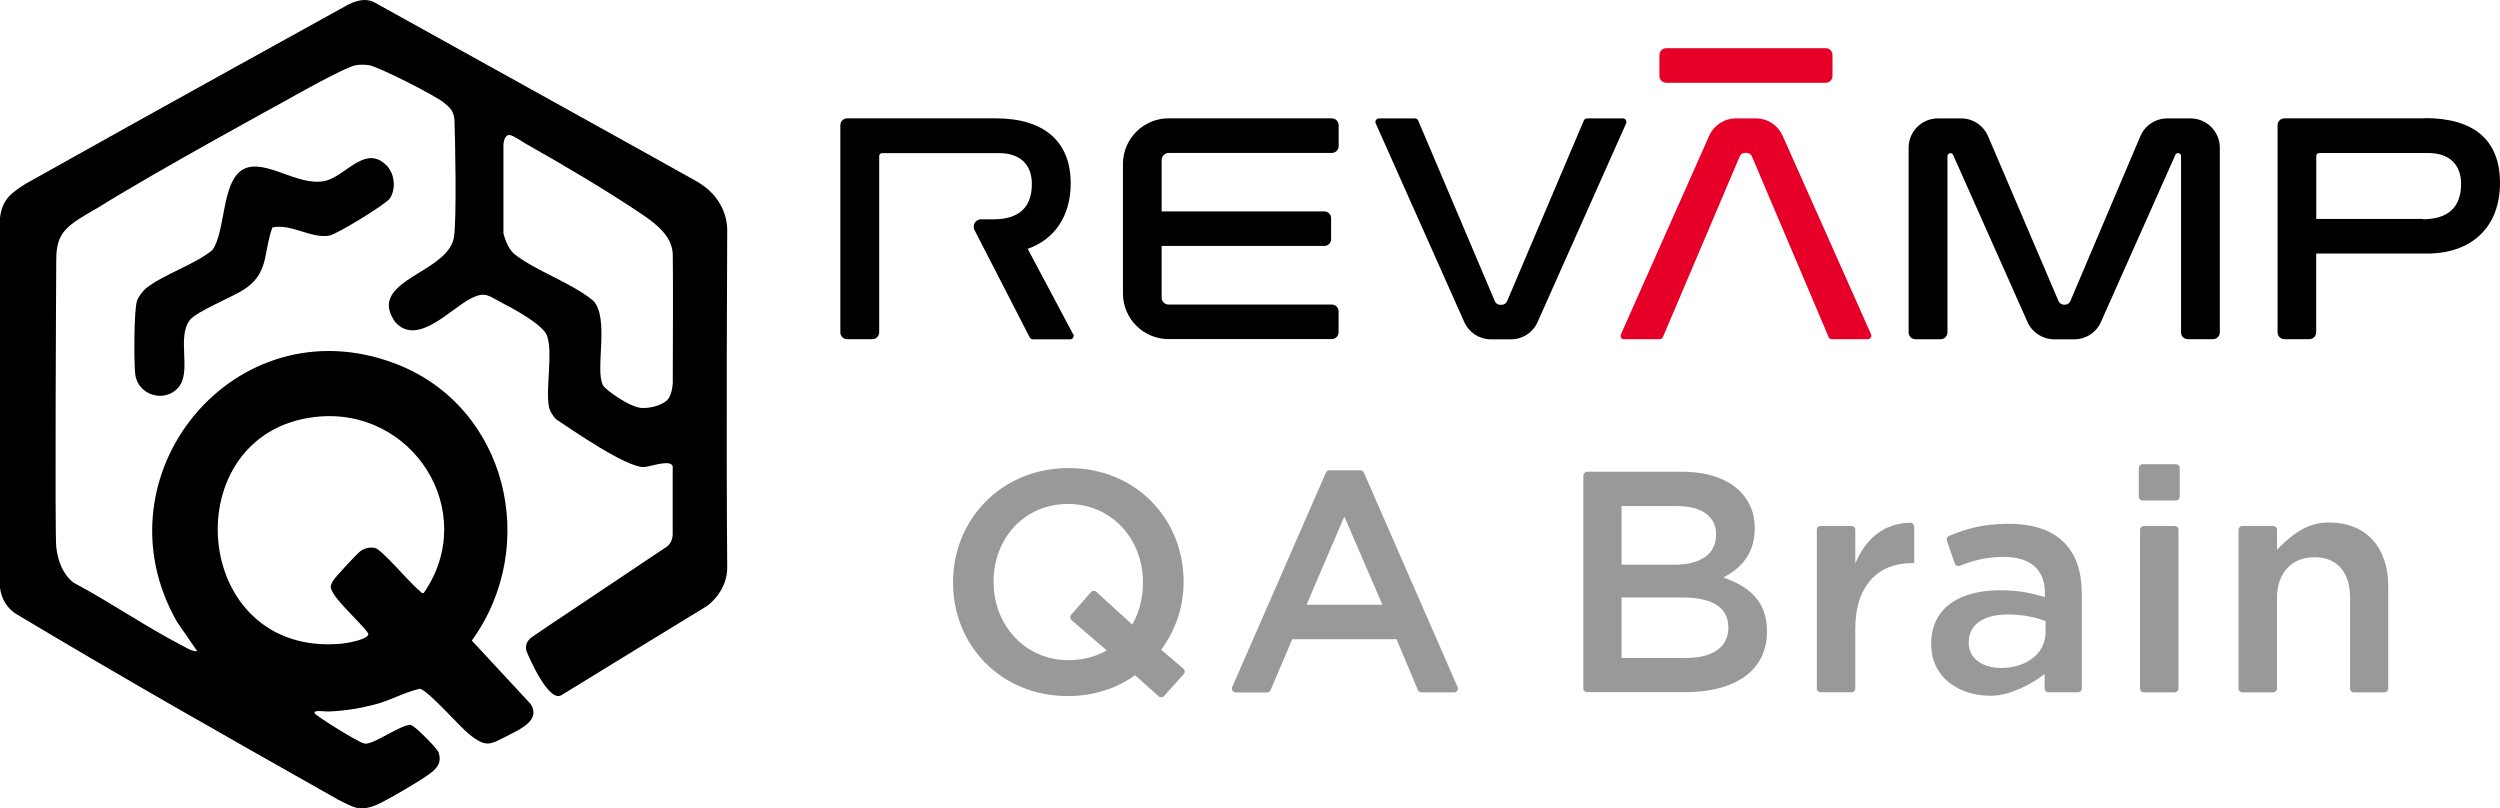 <?xml version="1.0" encoding="UTF-8"?>
<svg id="_レイヤー_1" data-name="レイヤー 1" xmlns="http://www.w3.org/2000/svg" viewBox="0 0 331.47 107.19">
  <defs>
    <style>
      .cls-1 {
        fill: #e60028;
      }

      .cls-2 {
        fill: #999;
      }
    </style>
  </defs>
  <g>
    <path class="cls-2" d="M153.64,92.33l-3.14-2.8c-2.46,1.75-5.51,2.76-8.9,2.76-8.98,0-15.24-6.81-15.24-15.03v-.08c0-8.23,6.35-15.12,15.33-15.12s15.24,6.81,15.24,15.03v.08c0,3.34-1.09,6.43-2.97,8.98l2.95,2.51c.21.18.24.5.05.71l-2.63,2.92c-.18.2-.5.22-.7.04ZM146.74,86.23l-4.67-4.01c-.21-.18-.23-.5-.05-.71l2.63-3c.18-.21.5-.23.71-.04l4.76,4.34c.92-1.59,1.42-3.47,1.42-5.55v-.08c0-5.68-4.13-10.36-9.94-10.36s-9.86,4.59-9.86,10.27v.08c0,5.68,4.13,10.36,9.94,10.36,1.92,0,3.59-.46,5.05-1.29Z"/>
    <path class="cls-2" d="M176.26,62.35h4.11c.2,0,.38.12.46.3l12.43,28.45c.14.33-.1.7-.46.7h-4.34c-.2,0-.38-.12-.46-.3l-2.84-6.75h-13.82l-2.88,6.76c-.08.18-.26.3-.46.3h-4.17c-.36,0-.6-.37-.46-.7l12.43-28.45c.08-.18.26-.3.46-.3ZM183.29,80.18l-5.05-11.69-5.01,11.69h10.07Z"/>
    <path class="cls-2" d="M209.94,63.05c0-.27.22-.5.5-.5h12.62c3.34,0,5.97.92,7.64,2.59,1.29,1.29,1.96,2.92,1.96,4.84v.08c0,3.51-2,5.39-4.18,6.51,3.42,1.17,5.8,3.13,5.8,7.1v.08c0,5.22-4.3,8.02-10.82,8.02h-13.03c-.27,0-.5-.22-.5-.5v-28.24ZM227.53,70.82c0-2.3-1.84-3.72-5.14-3.72h-7.39v7.77h7.02c3.3,0,5.51-1.29,5.51-3.97v-.08ZM223.14,79.22h-8.14v8.02h8.52c3.47,0,5.64-1.38,5.64-4.01v-.08c0-2.46-1.96-3.93-6.01-3.93Z"/>
    <path class="cls-2" d="M241.39,69.74h4.1c.27,0,.5.22.5.5v4.47c1.32-3.16,3.71-5.36,7.31-5.4.27,0,.5.23.5.5v4.85s-.29,0-.29,0c-4.43,0-7.52,2.88-7.52,8.73v7.9c0,.27-.22.5-.5.5h-4.1c-.27,0-.5-.22-.5-.5v-21.06c0-.27.22-.5.5-.5Z"/>
    <path class="cls-2" d="M256.05,85.44v-.08c0-4.76,3.76-7.1,9.15-7.1,2.46,0,4.22.38,5.93.92v-.54c0-3.13-1.92-4.8-5.47-4.8-2.26,0-4,.46-5.82,1.18-.26.1-.56-.03-.66-.3l-1.05-3.04c-.09-.25.03-.52.28-.62,2.32-.98,4.62-1.61,7.92-1.61s5.76.88,7.31,2.46c1.63,1.59,2.38,3.93,2.38,6.81v12.57c0,.27-.22.5-.5.5h-3.93c-.27,0-.5-.22-.5-.5v-1.93l-.86.63c-.76.49-3.51,2.26-6.32,2.26-4.13,0-7.85-2.38-7.85-6.81ZM271.22,83.85v-1.5c-1.29-.5-3.01-.88-5.01-.88-3.26,0-5.18,1.38-5.18,3.67v.08c0,2.13,1.88,3.34,4.3,3.34,3.34,0,5.89-1.92,5.89-4.72Z"/>
    <path class="cls-2" d="M284.08,61.55h4.43c.27,0,.5.22.5.5v3.81c0,.27-.22.5-.5.5h-4.43c-.27,0-.5-.22-.5-.5v-3.81c0-.27.22-.5.5-.5ZM284.24,69.74h4.1c.27,0,.5.22.5.5v21.06c0,.27-.22.5-.5.5h-4.1c-.27,0-.5-.22-.5-.5v-21.06c0-.27.22-.5.5-.5Z"/>
    <path class="cls-2" d="M297.31,69.74h4.1c.27,0,.5.22.5.5v2.64s.67-.69.86-.86c1.54-1.37,3.24-2.74,6.03-2.74,4.97,0,7.85,3.34,7.85,8.44v13.58c0,.27-.22.5-.5.5h-4.06c-.27,0-.5-.22-.5-.5v-12.03c0-3.42-1.71-5.39-4.72-5.39s-4.97,2.05-4.97,5.47v11.95c0,.27-.22.5-.5.5h-4.1c-.27,0-.5-.22-.5-.5v-21.06c0-.27.22-.5.5-.5Z"/>
  </g>
  <g>
    <path d="M142.27,44.29l-6.01-11.3c3.59-1.26,5.7-4.36,5.7-8.69,0-5.55-3.53-8.61-9.95-8.61h-19.69c-.5,0-.9.41-.9.91v27.47c0,.5.41.9.9.9h3.34c.5,0,.9-.4.91-.9v-23.38c0-.21.17-.39.38-.39,0,0,0,0,.01,0h15.51c2.76,0,4.34,1.5,4.34,4.1,0,3.09-1.71,4.68-5.09,4.68h-1.65c-.54,0-.98.45-.97.99,0,.13.03.26.08.38l7.35,14.29c.08.15.24.25.41.25h4.96c.26,0,.46-.22.46-.48,0-.07-.02-.13-.05-.19"/>
    <path d="M215.57,15.91c-.09-.13-.23-.21-.39-.21h-4.76c-.19,0-.36.11-.43.29l-10.17,23.95c-.11.27-.37.46-.67.47h-.28c-.29-.01-.56-.19-.67-.47l-10.16-23.95c-.07-.17-.24-.29-.43-.29h-4.78c-.26,0-.47.21-.47.47,0,.07.02.14.05.2l11.73,26.32c.62,1.4,2.01,2.3,3.53,2.3h2.67c1.53,0,2.92-.9,3.53-2.3l11.73-26.32c.06-.15.05-.31-.03-.45"/>
    <path d="M321.51,15.69h-18.63c-.5,0-.9.41-.9.91v27.47c0,.5.41.9.9.9h3.34c.49-.02.87-.42.88-.9v-10.45h14.7c5.97,0,9.67-3.57,9.67-9.35s-3.53-8.61-9.95-8.61M321.25,29.03h-14.14v-8.35c0-.21.17-.39.38-.39,0,0,0,0,.01,0h14.47c2.75,0,4.34,1.5,4.34,4.1,0,3.09-1.72,4.68-5.09,4.68"/>
    <path d="M283.78,18.07l-9.28,21.86c-.11.27-.37.45-.67.47h-.22c-.29-.02-.55-.2-.67-.47l-9.34-21.86c-.61-1.43-2.02-2.37-3.57-2.37h-3.09c-2.14,0-3.88,1.74-3.88,3.88v24.5c0,.5.41.9.9.9h3.34c.5,0,.9-.4.91-.9v-23.38c0-.21.17-.39.38-.39,0,0,0,0,.01,0,.16,0,.3.09.36.23l9.86,22.15c.62,1.4,2.01,2.3,3.54,2.3h2.67c1.53,0,2.92-.9,3.53-2.3l9.87-22.16c.06-.14.2-.24.36-.23.22,0,.39.18.39.39v23.38c0,.5.4.9.9.9h3.34c.5,0,.9-.4.9-.9h0v-24.49c0-2.14-1.74-3.88-3.88-3.88h-3.09c-1.56,0-2.97.93-3.57,2.37"/>
    <path d="M154.03,21.2c0-.51.41-.92.92-.92h21.61c.5.01.92-.38.93-.88,0,0,0-.02,0-.03v-2.77c0-.5-.4-.9-.9-.91h-21.65c-3.34,0-6.05,2.71-6.05,6.05,0,0,0,0,0,0v17.16c0,3.34,2.7,6.06,6.05,6.06,0,0,0,0,0,0h21.61c.5.01.92-.38.93-.88,0,0,0-.01,0-.02v-2.78c0-.5-.4-.9-.9-.9-.01,0-.02,0-.03,0h-21.61c-.51,0-.92-.41-.92-.92h0v-6.85h21.57c.5,0,.9-.4.9-.9v-2.78c0-.49-.39-.9-.89-.9,0,0,0,0-.01,0h-21.57v-6.85Z"/>
    <path class="cls-1" d="M242.05,6.39h-21.13c-.5,0-.9.41-.9.91v2.77c0,.5.4.9.9.91h21.14c.49,0,.9-.39.91-.88,0,0,0-.02,0-.03v-2.78c0-.5-.4-.9-.9-.9,0,0,0,0-.01,0"/>
    <path class="cls-1" d="M214.9,44.76c.09.13.23.21.39.21h4.77c.19,0,.36-.11.43-.29l10.18-23.95c.11-.27.37-.45.67-.46h.27c.29.01.55.19.67.46l10.17,23.95c.07.17.24.29.43.29h4.77c.16,0,.31-.08.39-.21.09-.13.1-.3.04-.44l-11.72-26.32c-.62-1.4-2-2.3-3.53-2.3h-2.67c-1.53,0-2.92.9-3.54,2.3l-11.7,26.32c-.07.14-.05.31.03.44"/>
  </g>
  <g id="_レイヤー_1-2" data-name=" レイヤー 1-2">
    <path d="M89.19,61.81c-.3-.97-3.13.13-3.87.12-2.37-.02-9.28-4.81-11.59-6.34-.44-.44-.87-1.15-.97-1.77-.4-2.6.55-6.93-.21-9.26-.5-1.51-4.53-3.65-6.03-4.43-1.77-.91-2.14-1.53-4.07-.57-2.6,1.3-6.97,6.27-9.89,3.31-.48-.49-.98-1.56-1.01-2.25-.12-3.83,7.77-4.93,8.62-9.07.42-2.06.16-14.14.09-15.57-.06-1.43-.87-1.88-1.32-2.3-.9-.86-8.85-4.89-10.02-5.04-.51-.07-1.21-.09-1.71,0-1.51.24-9.27,4.67-9.27,4.67,0,0-17.04,9.28-24.91,14.2-4.27,2.43-5.55,3.27-5.57,6.89-.02,3.62-.2,36.37,0,38.13.2,1.77.83,3.57,2.27,4.71,4.92,2.61,9.57,5.85,14.51,8.4.6.31,1.2.74,1.91.7l-2.69-3.91c-11.07-19.39,7.69-42.34,28.98-34.21,14.81,5.66,19.22,24.13,10.12,36.71l7.79,8.4c1.39,2.1-1.32,3.33-2.85,4.11-2.53,1.28-2.96,1.79-5.35-.14-1.22-.98-5.44-5.83-6.5-5.98-2,.45-3.87,1.54-5.89,2.07-1.86.48-3.54.81-6.04.94-.73.04-2.15-.26-2.01.23.16.35,5.86,3.9,6.5,3.98.9.55,5.32-2.79,6.33-2.39.52.14,3.45,3.1,3.62,3.62.38,1.19-.04,1.87-.91,2.61-.97.83-6.12,3.85-7.36,4.35-2.23.9-3,.32-4.99-.67-15.98-9.03-27.7-15.65-42.66-24.6-1.46-.85-2.3-2.5-2.27-4.2V29.17c.24-2.65,1.38-3.49,3.42-4.8C20.82,14.59,46.17.61,46.17.61c1.81-.89,2.75-.63,3.41-.33,0,0,41.16,22.82,42.76,23.75,3.59,2.03,4.08,5.18,4.08,6.38s-.15,26.44,0,44.86c0,2.81-2.06,4.69-2.81,5.16-.76.46-17.46,10.67-19.17,11.74-1.7,1.06-4.39-5.21-4.6-5.76s-.17-1.4.79-2.01c3.27-2.23,1.5-1.03,4.93-3.32,12.23-8.18,12.84-8.59,12.84-8.59.4-.29.79-.84.79-1.7v-8.97h0ZM78.64,39.85c2.23,2.3.19,9.28,1.32,11.26.33.58,3.63,2.98,5.23,2.99,1.6,0,2.75-.57,3.24-1.02.53-.49.71-1.53.77-2.22.02-4.62.05-14.99,0-16.96.03-2.34-1.86-3.99-4.02-5.45-4.69-3.16-10.55-6.63-15.5-9.41-1.4-.88-2.02-1.29-2.41-1.09-.51.32-.52,1.25-.52,1.25v11.73s.44,1.96,1.47,2.77c2.93,2.3,7.44,3.72,10.41,6.15h0ZM41.8,55.28c-18.76,2.13-16.67,31.85,3.42,30.07.6-.05,3.79-.55,3.61-1.35-.81-1.32-5.05-4.93-4.97-6.23.02-.35.21-.6.38-.88.3-.46,3.19-3.6,3.61-3.86.57-.36,1.16-.51,1.85-.38.92.17,4.66,4.69,5.86,5.61.19.14.31.45.62.37,7.46-10.77-1.46-24.81-14.37-23.35Z"/>
    <path d="M51.24,21.92c1.08,1.08,1.31,3.09.45,4.39-.52.78-7.05,4.76-8.02,4.93-2.41.43-5.07-1.63-7.56-1.08-1.25,3.5-.4,6.12-3.9,8.31-1.49.93-6.17,2.86-7.02,3.94-1.81,2.31.27,6.81-1.52,8.94s-5.4,1.09-5.74-1.74c-.18-1.51-.18-8.54.24-9.73.2-.58.78-1.34,1.27-1.72,2.37-1.83,6.27-3.03,8.71-4.99,1.91-2.59,1.09-10.01,4.72-10.97,3.07-.81,7.37,2.96,10.82,1.6,2.48-.98,4.93-4.5,7.54-1.88h0Z"/>
  </g>
</svg>